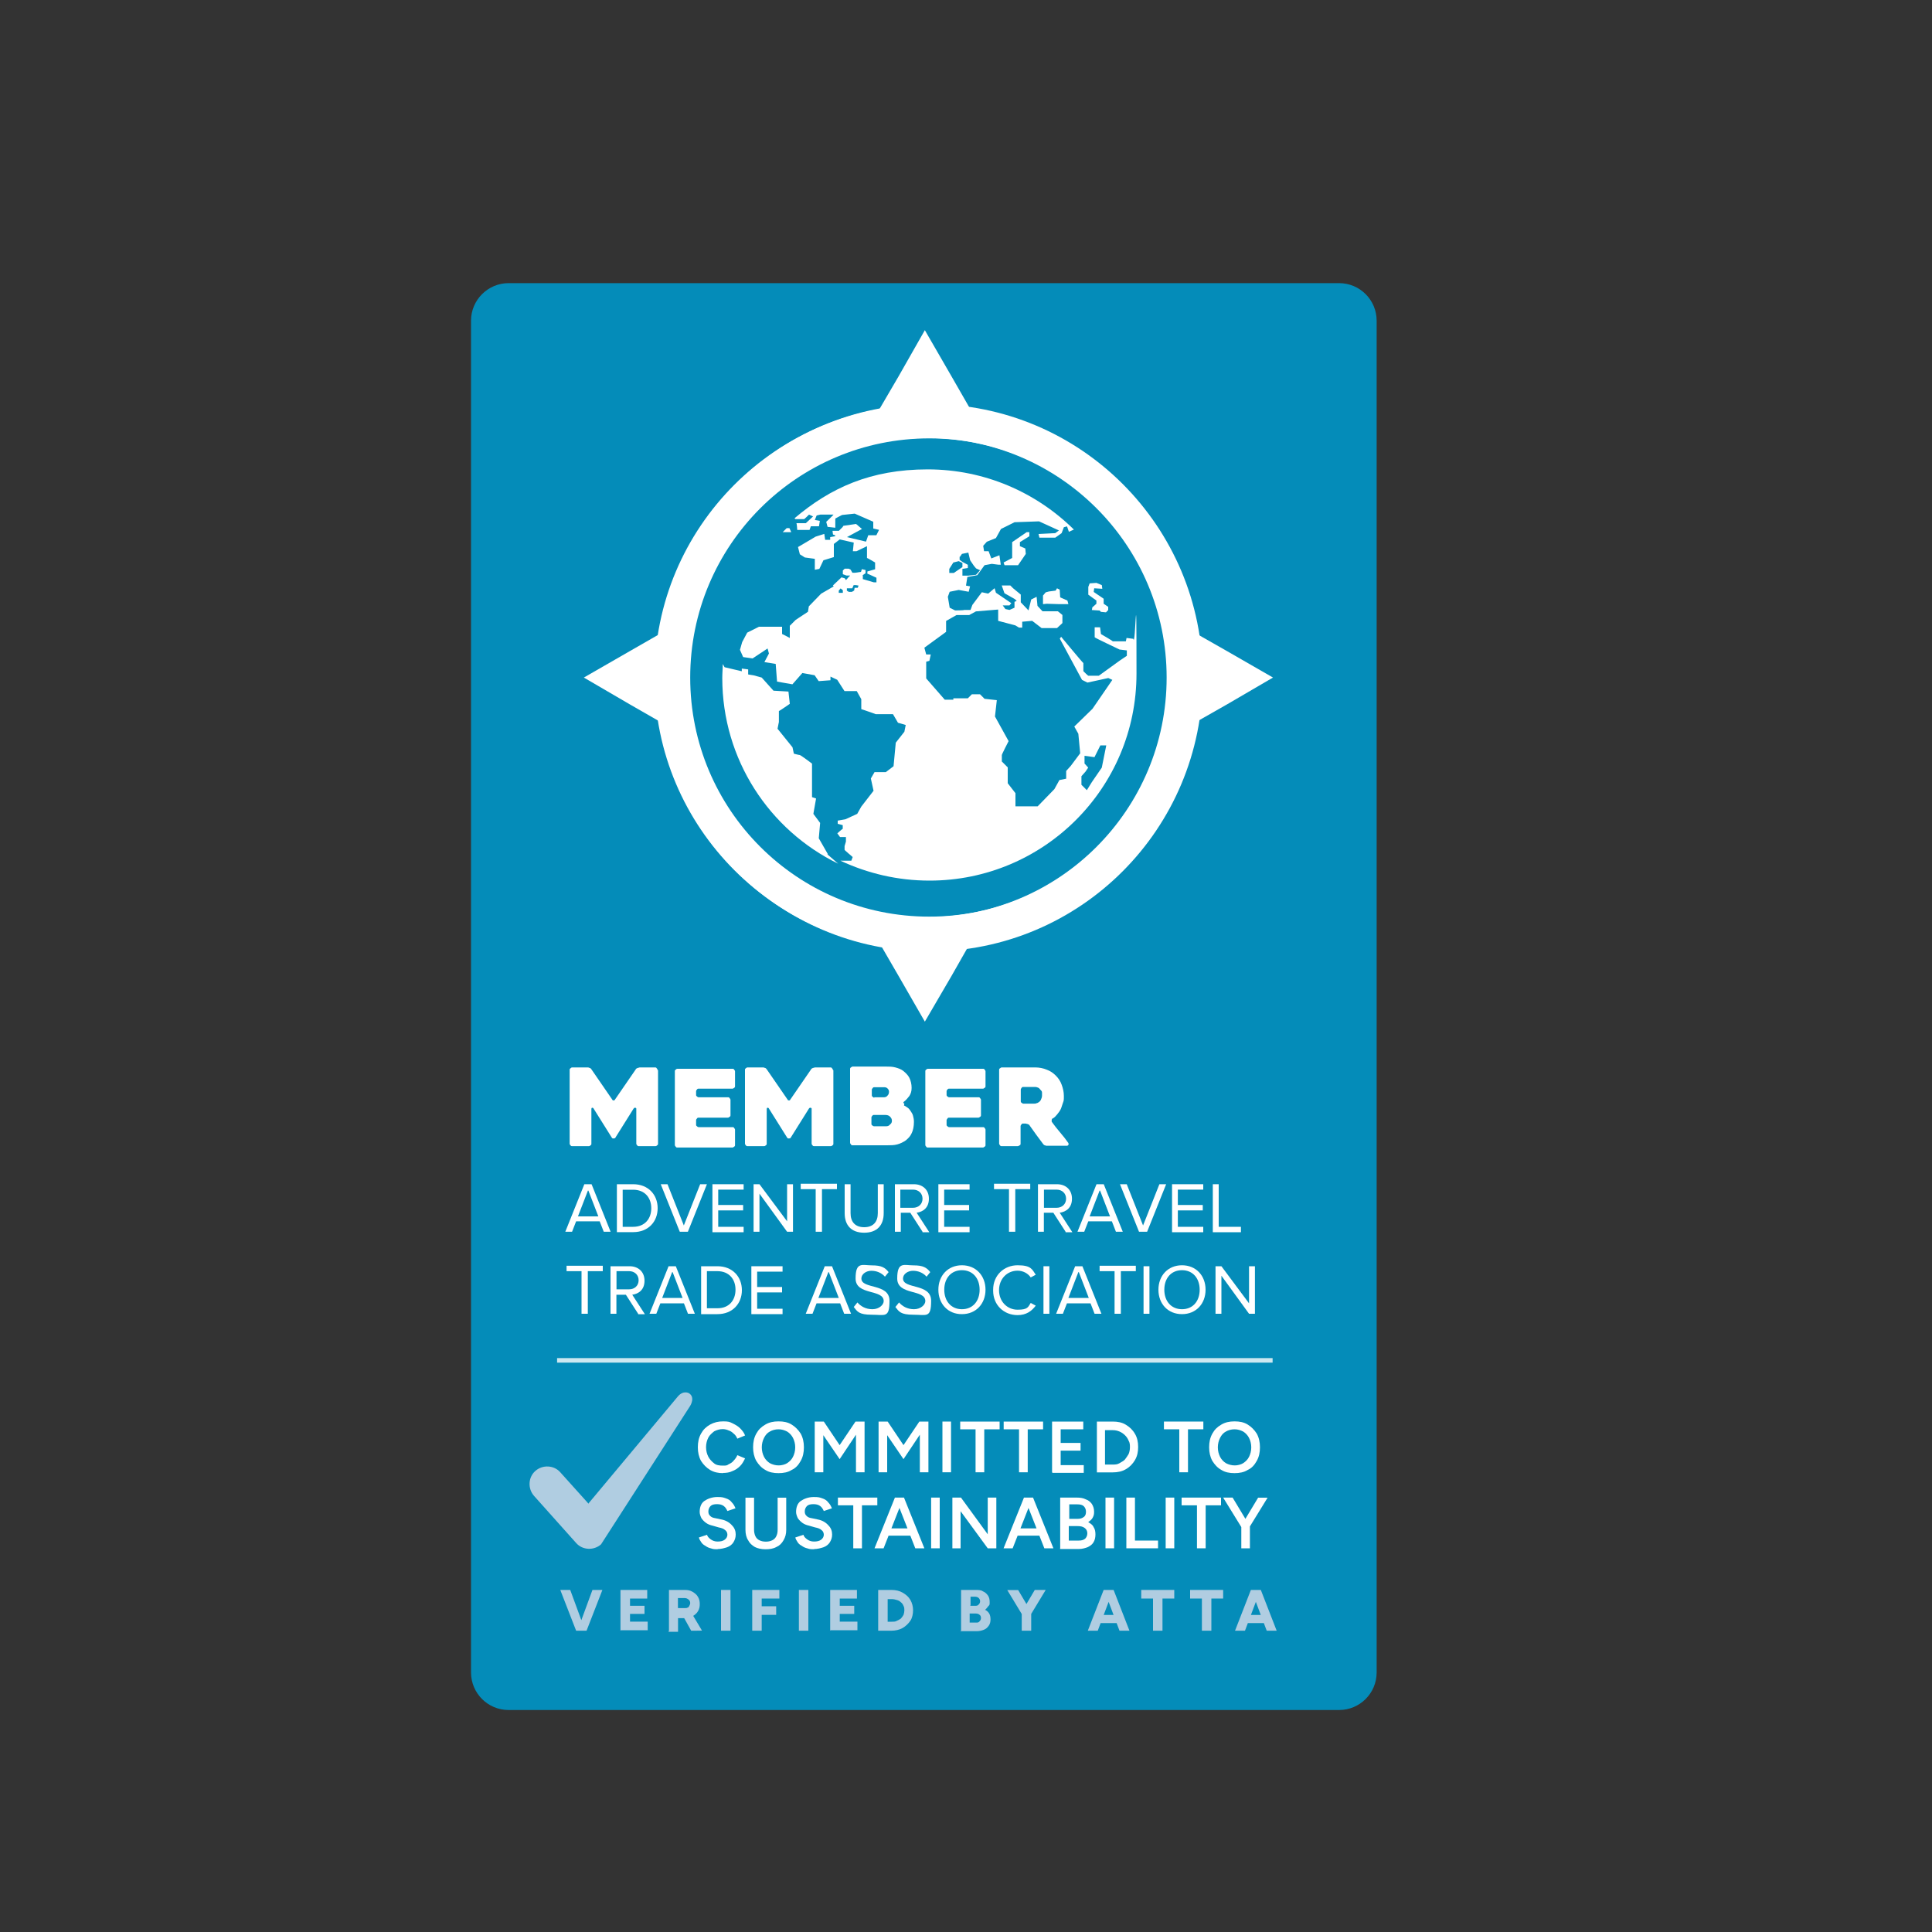 <?xml version="1.0" encoding="utf-8"?>
<!-- Generator: Adobe Illustrator 27.1.1, SVG Export Plug-In . SVG Version: 6.00 Build 0)  -->
<svg version="1.1" id="Capa_1" xmlns="http://www.w3.org/2000/svg" xmlns:xlink="http://www.w3.org/1999/xlink" x="0px" y="0px"
	 viewBox="0 0 200 200" style="enable-background:new 0 0 200 200;" xml:space="preserve">
<rect x="0" y="0" width="200" height="200" fill="#333333" stroke="none"/>
<style type="text/css">
	.st0{clip-path:url(#SVGID_00000020372672058354594580000008630332124018124193_);}
	.st1{fill:#AFAFAF;}
	.st2{fill:#4B9228;}
	.st3{fill:#FFFFFF;}
	.st4{fill:#1A171B;}
	.st5{fill:#048CB9;}
	.st6{opacity:0.8;fill:#FFFFFF;enable-background:new    ;}
	.st7{fill-rule:evenodd;clip-rule:evenodd;fill:#FFFFFF;}
	.st8{fill:#B0CDE1;}
	.st9{fill-rule:evenodd;clip-rule:evenodd;fill:#FFCC00;}
	.st10{fill-rule:evenodd;clip-rule:evenodd;}
	.st11{clip-path:url(#SVGID_00000023991201790959224070000001846453699069909175_);}
	.st12{fill:#55514F;}
	.st13{fill:#E30D30;}
	.st14{fill:#0769B2;}
	.st15{fill:#E30D30;stroke:#FFFFFF;stroke-width:0.5;stroke-linejoin:round;}
	.st16{fill:#FFCC00;stroke:#FFFFFF;stroke-width:0.5;stroke-linejoin:round;}
	.st17{fill:#F39200;stroke:#FFFFFF;stroke-width:0.5;stroke-linejoin:round;}
	.st18{fill:#E30D30;stroke:#FFFFFF;stroke-width:0.49;stroke-miterlimit:10;}
	.st19{clip-path:url(#SVGID_00000111166765433178453160000005309021661185516933_);}
</style>
<g>
	<g>
		<g id="Layer_1_00000121967929641212963670000012318832210780699552_">
			<g>
				<path class="st5" d="M52.65,29.31h85.97c2.15,0,3.89,1.74,3.89,3.89v139.93c0,2.15-1.74,3.89-3.89,3.89H52.65
					c-2.15,0-3.89-1.74-3.89-3.89V33.2C48.76,31.05,50.51,29.31,52.65,29.31z"/>
				<g>
					<path class="st3" d="M68.12,110.78v7.59c0,0.09,0,0.14-0.09,0.19c-0.05,0.05-0.09,0.09-0.19,0.09h-1.69
						c-0.09,0-0.14,0-0.19-0.09c-0.05-0.05-0.09-0.09-0.09-0.19v-3.56c0-0.09,0-0.09-0.09-0.14c-0.05,0-0.14,0-0.19,0.09l-1.88,3
						c0,0.05-0.09,0.09-0.19,0.09s-0.14,0-0.19-0.09l-1.88-3c0-0.05-0.09-0.09-0.14-0.09c-0.05,0-0.09,0.05-0.09,0.14v3.56
						c0,0.09,0,0.14-0.09,0.19c-0.05,0.05-0.09,0.09-0.19,0.09h-1.69c-0.09,0-0.14,0-0.19-0.09c-0.05-0.05-0.09-0.09-0.09-0.19
						v-7.59c0-0.09,0-0.14,0.09-0.19c0.05-0.05,0.09-0.09,0.19-0.09h1.55c0.09,0,0.14,0,0.23,0.05c0.09,0,0.14,0.09,0.19,0.14
						l2.16,3.14c0,0.05,0.09,0.09,0.14,0.09c0.05,0,0.09,0,0.14-0.09l2.16-3.14c0-0.05,0.09-0.09,0.19-0.14
						c0.09,0,0.14-0.05,0.23-0.05h1.55c0.09,0,0.14,0,0.19,0.09c0.05,0.05,0.09,0.09,0.09,0.19H68.12z"/>
					<path class="st3" d="M72.06,112.84v0.47c0,0.09,0,0.14,0.09,0.19c0.05,0.05,0.09,0.09,0.19,0.09h3c0.09,0,0.14,0,0.19,0.09
						c0.05,0.09,0.09,0.09,0.09,0.19v1.55c0,0.09,0,0.14-0.09,0.19s-0.09,0.09-0.19,0.09h-3c-0.09,0-0.14,0-0.19,0.09
						c-0.05,0.05-0.09,0.09-0.09,0.19v0.42c0,0.09,0,0.14,0.09,0.19c0.05,0.05,0.09,0.09,0.19,0.09h3.47c0.09,0,0.14,0,0.19,0.09
						c0.05,0.09,0.09,0.09,0.09,0.19v1.55c0,0.09,0,0.14-0.09,0.19c-0.09,0.05-0.09,0.09-0.19,0.09h-5.67c-0.09,0-0.14,0-0.19-0.09
						c-0.05-0.05-0.09-0.09-0.09-0.19v-7.59c0-0.09,0-0.14,0.09-0.19c0.05-0.05,0.09-0.09,0.19-0.09h5.67c0.09,0,0.14,0,0.19,0.09
						c0.05,0.09,0.09,0.09,0.09,0.19v1.5c0,0.09,0,0.14-0.09,0.19c-0.09,0.05-0.09,0.09-0.19,0.09h-3.47c-0.09,0-0.14,0-0.19,0.09
						c-0.05,0.05-0.09,0.09-0.09,0.19V112.84z"/>
					<path class="st3" d="M86.27,110.78v7.59c0,0.09,0,0.14-0.09,0.19c-0.05,0.05-0.09,0.09-0.19,0.09H84.3
						c-0.09,0-0.14,0-0.19-0.09c-0.05-0.05-0.09-0.09-0.09-0.19v-3.56c0-0.09,0-0.09-0.09-0.14c-0.05,0-0.14,0-0.19,0.09l-1.88,3
						c0,0.05-0.09,0.09-0.19,0.09s-0.14,0-0.19-0.09l-1.88-3c0-0.05-0.09-0.09-0.14-0.09c-0.05,0-0.09,0.05-0.09,0.14v3.56
						c0,0.09,0,0.14-0.09,0.19c-0.05,0.05-0.09,0.09-0.19,0.09h-1.69c-0.09,0-0.14,0-0.19-0.09c-0.05-0.05-0.09-0.09-0.09-0.19
						v-7.59c0-0.09,0-0.14,0.09-0.19c0.05-0.05,0.09-0.09,0.19-0.09h1.55c0.09,0,0.14,0,0.23,0.05c0.09,0,0.14,0.09,0.19,0.14
						l2.16,3.14c0,0.05,0.09,0.09,0.14,0.09c0.05,0,0.09,0,0.14-0.09l2.16-3.14c0-0.05,0.09-0.09,0.19-0.14
						c0.09,0,0.14-0.05,0.23-0.05h1.55c0.09,0,0.14,0,0.19,0.09c0.05,0.05,0.09,0.09,0.09,0.19H86.27z"/>
					<path class="st3" d="M93.58,114.44c0.14,0.05,0.23,0.14,0.38,0.23c0.14,0.09,0.23,0.23,0.33,0.38
						c0.09,0.14,0.19,0.28,0.23,0.47c0.05,0.19,0.09,0.38,0.09,0.61c0,0.47-0.09,0.89-0.23,1.17c-0.14,0.33-0.38,0.56-0.61,0.75
						c-0.28,0.19-0.56,0.33-0.89,0.42c-0.33,0.09-0.7,0.09-1.08,0.09h-3.52c-0.09,0-0.14,0-0.19-0.09
						c-0.05-0.09-0.09-0.09-0.09-0.19v-7.59c0-0.09,0-0.14,0.09-0.19c0.09-0.05,0.09-0.09,0.19-0.09h3.38c0.38,0,0.7,0,1.03,0.09
						c0.33,0.09,0.61,0.19,0.84,0.38c0.23,0.19,0.47,0.42,0.61,0.7c0.14,0.28,0.23,0.66,0.23,1.03c0,0.38-0.09,0.61-0.23,0.84
						c-0.19,0.23-0.33,0.42-0.52,0.56c-0.14,0.09-0.14,0.19,0,0.23L93.58,114.44z M90.48,113.59h1.03c0.14,0,0.28-0.05,0.38-0.19
						c0.09-0.09,0.14-0.23,0.14-0.38s-0.05-0.23-0.14-0.33c-0.09-0.09-0.19-0.14-0.33-0.14h-1.03c-0.09,0-0.14,0-0.19,0.09
						c-0.05,0.05-0.09,0.09-0.09,0.19v0.52c0,0.09,0,0.14,0.09,0.19c0.05,0.05,0.09,0.09,0.19,0.09L90.48,113.59z M91.66,115.42
						h-1.17c-0.09,0-0.14,0-0.19,0.09c-0.05,0.05-0.09,0.09-0.09,0.19v0.61c0,0.09,0,0.14,0.09,0.19c0.05,0.05,0.09,0.09,0.19,0.09
						h1.27c0.14,0,0.28-0.05,0.38-0.19c0.14-0.09,0.19-0.23,0.19-0.38s-0.05-0.28-0.19-0.42C92.03,115.47,91.84,115.42,91.66,115.42
						z"/>
					<path class="st3" d="M97.99,112.84v0.47c0,0.09,0,0.14,0.09,0.19c0.05,0.05,0.09,0.09,0.19,0.09h3c0.09,0,0.14,0,0.19,0.09
						c0.05,0.09,0.09,0.09,0.09,0.19v1.55c0,0.09,0,0.14-0.09,0.19c-0.09,0.05-0.09,0.09-0.19,0.09h-3c-0.09,0-0.14,0-0.19,0.09
						c-0.05,0.09-0.09,0.09-0.09,0.19v0.42c0,0.09,0,0.14,0.09,0.19c0.05,0.05,0.09,0.09,0.19,0.09h3.47c0.09,0,0.14,0,0.19,0.09
						c0.05,0.09,0.09,0.09,0.09,0.19v1.55c0,0.09,0,0.14-0.09,0.19c-0.09,0.05-0.09,0.09-0.19,0.09h-5.67c-0.09,0-0.14,0-0.19-0.09
						c-0.05-0.05-0.09-0.09-0.09-0.19v-7.59c0-0.09,0-0.14,0.09-0.19c0.05-0.05,0.09-0.09,0.19-0.09h5.67c0.09,0,0.14,0,0.19,0.09
						c0.05,0.09,0.09,0.09,0.09,0.19v1.5c0,0.09,0,0.14-0.09,0.19c-0.09,0.05-0.09,0.09-0.19,0.09h-3.47c-0.09,0-0.14,0-0.19,0.09
						c-0.05,0.05-0.09,0.09-0.09,0.19V112.84z"/>
					<path class="st3" d="M105.35,118.65h-1.64c-0.09,0-0.14,0-0.19-0.09c-0.05-0.09-0.09-0.09-0.09-0.19v-7.59
						c0-0.09,0-0.14,0.09-0.19c0.09-0.05,0.09-0.09,0.19-0.09h3.47c0.42,0,0.84,0.09,1.17,0.23c0.38,0.14,0.66,0.33,0.94,0.61
						s0.47,0.56,0.61,0.94c0.14,0.38,0.23,0.75,0.23,1.17s0,0.47-0.09,0.7c-0.09,0.23-0.14,0.47-0.23,0.66
						c-0.09,0.19-0.23,0.38-0.38,0.56s-0.28,0.33-0.47,0.42c-0.05,0-0.09,0.09-0.09,0.14c0,0.05,0,0.14,0,0.19
						c0.28,0.38,0.56,0.75,0.89,1.13c0.33,0.38,0.61,0.75,0.84,1.08c0,0.05,0.05,0.14,0,0.19c-0.05,0.05-0.09,0.09-0.14,0.09h-2.06
						c-0.09,0-0.14,0-0.23-0.05c-0.09,0-0.14-0.09-0.19-0.14c-0.23-0.33-0.47-0.61-0.7-0.94c-0.23-0.33-0.47-0.66-0.7-0.98
						c0-0.05-0.09-0.09-0.19-0.14c-0.09,0-0.14-0.05-0.23-0.05h-0.23c-0.09,0-0.14,0-0.19,0.09c-0.05,0.09-0.09,0.09-0.09,0.19v1.78
						c0,0.09,0,0.14-0.09,0.19C105.44,118.61,105.44,118.65,105.35,118.65L105.35,118.65z M105.86,114.25h1.17
						c0.09,0,0.19,0,0.28-0.05c0.09,0,0.19-0.09,0.28-0.14c0.09-0.09,0.14-0.14,0.19-0.28c0.05-0.09,0.09-0.23,0.09-0.38
						c0-0.14,0-0.14,0-0.28s-0.05-0.19-0.14-0.28s-0.14-0.19-0.23-0.23c-0.09-0.05-0.23-0.09-0.38-0.09h-1.17
						c-0.09,0-0.14,0-0.19,0.09c-0.05,0.09-0.09,0.09-0.09,0.19v1.17c0,0.09,0,0.14,0.09,0.19c0.09,0.05,0.09,0.09,0.19,0.09
						L105.86,114.25z"/>
				</g>
				<g>
					<path class="st3" d="M62.5,127.51l-0.42-1.08h-2.44l-0.42,1.08h-0.7l1.97-4.92h0.75l1.97,4.92H62.5z M60.86,123.25l-1.03,2.67
						h2.11l-1.03-2.67H60.86z"/>
					<path class="st3" d="M63.86,127.51v-4.92h1.69c1.55,0,2.53,1.08,2.53,2.48c0,1.41-0.98,2.48-2.53,2.48h-1.69V127.51z
						 M67.42,125.08c0-1.08-0.66-1.92-1.88-1.92h-1.08V127h1.08C66.76,127,67.42,126.15,67.42,125.08L67.42,125.08z"/>
					<path class="st3" d="M70.37,127.51l-1.97-4.92h0.7l1.69,4.27l1.69-4.27h0.7l-1.97,4.92h-0.75H70.37z"/>
					<path class="st3" d="M73.75,127.51v-4.92h3.23v0.56h-2.63v1.59h2.58v0.56h-2.58V127h2.63v0.56h-3.23V127.51z"/>
					<path class="st3" d="M81.48,127.51l-2.86-3.94v3.94h-0.61v-4.92h0.61l2.86,3.84v-3.84h0.61v4.92H81.48z"/>
					<path class="st3" d="M84.44,127.51v-4.41h-1.55v-0.56h3.75v0.56h-1.55v4.41h-0.61H84.44z"/>
					<path class="st3" d="M87.44,125.59v-3h0.61v3c0,0.89,0.47,1.45,1.41,1.45c0.94,0,1.41-0.56,1.41-1.45v-3h0.61v3
						c0,1.22-0.66,2.02-2.02,2.02S87.44,126.81,87.44,125.59z"/>
					<path class="st3" d="M95.5,127.51l-1.27-1.97h-0.98v1.97h-0.61v-4.92h1.97c0.89,0,1.55,0.56,1.55,1.5s-0.61,1.36-1.27,1.45
						l1.31,2.02h-0.7V127.51z M95.5,124.09c0-0.56-0.42-0.94-0.98-0.94H93.2v1.88h1.31C95.08,125.03,95.5,124.65,95.5,124.09z"/>
					<path class="st3" d="M97.14,127.51v-4.92h3.23v0.56h-2.63v1.59h2.58v0.56h-2.58V127h2.63v0.56h-3.23V127.51z"/>
					<path class="st3" d="M104.45,127.51v-4.41h-1.55v-0.56h3.75v0.56h-1.55v4.41h-0.61H104.45z"/>
					<path class="st3" d="M110.31,127.51l-1.27-1.97h-0.98v1.97h-0.61v-4.92h1.97c0.89,0,1.55,0.56,1.55,1.5s-0.61,1.36-1.27,1.45
						l1.31,2.02h-0.7L110.31,127.51z M110.36,124.09c0-0.56-0.42-0.94-0.98-0.94h-1.31v1.88h1.31
						C109.94,125.03,110.36,124.65,110.36,124.09z"/>
					<path class="st3" d="M115.52,127.51l-0.42-1.08h-2.44l-0.42,1.08h-0.7l1.97-4.92h0.75l1.97,4.92H115.52L115.52,127.51z
						 M113.83,123.25l-1.03,2.67h2.11l-1.03-2.67H113.83z"/>
					<path class="st3" d="M117.91,127.51l-1.97-4.92h0.7l1.69,4.27l1.69-4.27h0.7l-1.97,4.92H118H117.91z"/>
					<path class="st3" d="M121.33,127.51v-4.92h3.23v0.56h-2.63v1.59h2.58v0.56h-2.58V127h2.63v0.56h-3.23V127.51z"/>
					<path class="st3" d="M125.55,127.51v-4.92h0.61V127h2.3v0.56h-2.91V127.51z"/>
					<path class="st3" d="M60.2,136v-4.41h-1.55v-0.56h3.75v0.56h-1.55V136h-0.61H60.2z"/>
					<path class="st3" d="M66.06,136l-1.27-1.97h-0.98V136H63.2v-4.92h1.97c0.89,0,1.55,0.56,1.55,1.5c0,0.94-0.61,1.36-1.27,1.45
						l1.31,2.02h-0.7V136z M66.11,132.53c0-0.56-0.42-0.94-0.98-0.94h-1.31v1.88h1.31C65.69,133.47,66.11,133.09,66.11,132.53z"/>
					<path class="st3" d="M71.22,136l-0.42-1.08h-2.44L67.94,136h-0.7l1.97-4.92h0.75l1.97,4.92C71.92,136,71.22,136,71.22,136z
						 M69.58,131.69l-1.03,2.67h2.11l-1.03-2.67H69.58z"/>
					<path class="st3" d="M72.58,136v-4.92h1.69c1.55,0,2.53,1.08,2.53,2.48s-0.98,2.48-2.53,2.48h-1.69V136z M76.14,133.51
						c0-1.08-0.66-1.92-1.88-1.92h-1.08v3.84h1.08C75.48,135.44,76.14,134.59,76.14,133.51L76.14,133.51z"/>
					<path class="st3" d="M77.78,136v-4.92h3.23v0.56h-2.63v1.59h2.58v0.56h-2.58v1.69h2.63v0.56h-3.23V136z"/>
					<path class="st3" d="M87.39,136l-0.42-1.08h-2.44L84.11,136h-0.7l1.97-4.92h0.75l1.97,4.92C88.09,136,87.39,136,87.39,136z
						 M85.75,131.69l-1.03,2.67h2.11l-1.03-2.67H85.75z"/>
					<path class="st3" d="M88.38,135.3l0.38-0.47c0.33,0.38,0.84,0.7,1.55,0.7s1.17-0.47,1.17-0.84c0-1.27-2.91-0.56-2.91-2.34
						s0.7-1.36,1.69-1.36s1.36,0.23,1.73,0.7l-0.38,0.47c-0.38-0.42-0.89-0.61-1.41-0.61c-0.52,0-1.03,0.33-1.03,0.8
						c0,1.13,2.91,0.47,2.91,2.3s-0.47,1.45-1.83,1.45S88.75,135.76,88.38,135.3z"/>
					<path class="st3" d="M92.69,135.3l0.38-0.47c0.33,0.38,0.84,0.7,1.55,0.7c0.7,0,1.17-0.47,1.17-0.84
						c0-1.27-2.91-0.56-2.91-2.34s0.7-1.36,1.69-1.36s1.36,0.23,1.73,0.7l-0.38,0.47c-0.38-0.42-0.89-0.61-1.41-0.61
						c-0.52,0-1.03,0.33-1.03,0.8c0,1.13,2.91,0.47,2.91,2.3s-0.47,1.45-1.83,1.45S93.06,135.76,92.69,135.3z"/>
					<path class="st3" d="M97.14,133.51c0-1.45,0.98-2.53,2.44-2.53c1.45,0,2.44,1.08,2.44,2.53c0,1.45-0.98,2.53-2.44,2.53
						C98.13,136.05,97.14,134.97,97.14,133.51z M101.41,133.51c0-1.17-0.7-2.02-1.83-2.02c-1.13,0-1.83,0.84-1.83,2.02
						c0,1.17,0.7,2.02,1.83,2.02C100.7,135.53,101.41,134.69,101.41,133.51z"/>
					<path class="st3" d="M102.81,133.51c0-1.5,1.13-2.53,2.53-2.53s1.5,0.42,1.88,0.98l-0.52,0.28c-0.28-0.42-0.8-0.7-1.36-0.7
						c-1.08,0-1.92,0.84-1.92,2.02c0,1.17,0.84,2.02,1.92,2.02s1.08-0.28,1.36-0.7l0.52,0.28c-0.42,0.56-0.98,0.98-1.88,0.98
						c-1.41,0-2.53-1.03-2.53-2.53V133.51z"/>
					<path class="st3" d="M108.02,136v-4.92h0.61V136H108.02z"/>
					<path class="st3" d="M113.31,136l-0.42-1.08h-2.44l-0.42,1.08h-0.7l1.97-4.92h0.75l1.97,4.92H113.31L113.31,136z
						 M111.63,131.69l-1.03,2.67h2.11l-1.03-2.67H111.63z"/>
					<path class="st3" d="M115.38,136v-4.41h-1.55v-0.56h3.75v0.56h-1.55V136h-0.61H115.38z"/>
					<path class="st3" d="M118.38,136v-4.92h0.61V136H118.38z"/>
					<path class="st3" d="M119.92,133.51c0-1.45,0.98-2.53,2.44-2.53s2.44,1.08,2.44,2.53c0,1.45-0.98,2.53-2.44,2.53
						S119.92,134.97,119.92,133.51z M124.19,133.51c0-1.17-0.7-2.02-1.83-2.02s-1.83,0.84-1.83,2.02c0,1.17,0.7,2.02,1.83,2.02
						S124.19,134.69,124.19,133.51z"/>
					<path class="st3" d="M129.3,136l-2.86-3.94V136h-0.61v-4.92h0.61l2.86,3.84v-3.84h0.61V136H129.3z"/>
				</g>
				<rect x="57.67" y="140.59" class="st6" width="74.07" height="0.47"/>
				<g>
					<g>
						<path class="st7" d="M96.2,41.82c-15.66,0-28.31,12.7-28.31,28.31S80.55,98.5,96.2,98.5s28.31-12.7,28.31-28.36
							S111.86,41.82,96.2,41.82z M96.2,94.89c-13.69,0-24.75-11.06-24.75-24.75S82.52,45.38,96.2,45.38s24.75,11.06,24.75,24.75
							S109.89,94.89,96.2,94.89z"/>
						<g>
							<polygon class="st7" points="113.08,62.87 113.03,63.15 113.83,63.2 113.97,63.34 114.49,63.39 114.72,63.15 114.72,62.82 
								114.25,62.5 114.25,61.98 113.22,61.28 113.27,60.9 114.11,60.95 114.06,60.57 113.5,60.34 112.8,60.39 112.66,60.76 
								112.66,61.56 113.5,62.17 113.5,62.5 							"/>
							<path class="st7" d="M81.02,55.09h0.89l-0.19-0.42h-0.28C81.3,54.81,81.16,54.95,81.02,55.09z"/>
							<path class="st7" d="M85.7,88.42l-0.94-1.64l0.14-1.59l-0.7-0.94l0.28-1.59l-0.42-0.14v-3.47c0,0-1.17-0.89-1.27-0.89
								c-0.09,0-0.61-0.14-0.61-0.14l-0.14-0.66l-1.55-1.92l0.14-0.7v-1.13c0.05,0,1.13-0.75,1.13-0.75l-0.14-1.27l-1.55-0.09
								l-1.22-1.36l-0.84-0.23l-0.56-0.09v-0.52c0.05,0-0.66-0.09-0.66-0.09v0.28l-1.78-0.42l-0.19-0.33c0,0.47-0.05,0.94-0.05,1.45
								c0,8.44,4.88,15.75,12,19.22l-1.13-0.98H85.7z"/>
							<path class="st7" d="M116.55,66.39h-1.36c0-0.05-1.22-0.75-1.22-0.75l-0.09-0.7h-0.56c0,0,0,0.98,0,1.03s2.58,1.27,2.58,1.27
								l0.75,0.09v0.56l-0.7,0.47l-2.2,1.59h-1.08c0,0.05-0.52-0.47-0.52-0.47v-0.84c-0.05,0-2.3-2.72-2.3-2.72l-0.14,0.19l2.3,4.27
								l0.56,0.28l2.16-0.47l0.42,0.19l-2.06,3l-1.88,1.83l0.42,0.75l0.19,2.02l-0.98,1.31l-0.47,0.52v0.8l-0.7,0.14l-0.52,0.94
								l-1.73,1.78h-2.3v-1.36l-0.8-1.03v-1.64l-0.61-0.61v-0.66c-0.05,0,0.7-1.45,0.7-1.45L103,74.17l0.19-1.69l-1.27-0.14
								l-0.47-0.47h-0.84l-0.42,0.42h-1.5v0.14H97.8l-1.92-2.2V68.5l0.33-0.09l0.14-0.66h-0.47l-0.19-0.7l2.25-1.64v-1.13l1.08-0.61
								h0.42h0.89l0.7-0.38l2.3-0.19v1.17l1.78,0.47l0.38,0.23h0.33v-0.61l1.03-0.09l0.98,0.75h1.59l0.56-0.52v-0.84l-0.47-0.38
								h-1.59l-0.52-0.56l-0.09-0.94l-0.56,0.28l-0.28,1.13l-0.8-0.84v-0.8l-0.8-0.66l-0.28-0.28h-0.89l0.28,0.8l1.08,0.61
								l0.19,0.19l-0.23,0.09v0.61l-0.52,0.23l-0.42-0.09l-0.28-0.38h0.7l0.19-0.23l-1.59-1.08l-0.14-0.47l-0.66,0.56l-0.66-0.14
								l-0.98,1.31l-0.19,0.52h-0.66c0,0.05-0.94,0.05-0.94,0.05l-0.56-0.28l-0.19-1.13l0.19-0.52l0.94-0.19l1.03,0.19l0.14-0.56
								L100,60.62l0.14-0.89l1.03-0.19l0.75-1.03l0.75-0.14l0.7,0.09h0.23l-0.14-0.98l-0.84,0.33l-0.28-0.75h-0.47
								c0-0.05-0.09-0.56-0.09-0.56l0.38-0.42l0.94-0.38l0.52-0.94l1.41-0.7l2.53-0.09l2.06,0.94l-0.38,0.28l-1.73,0.09l0.09,0.38
								h1.64l0.66-0.47l0.23-0.61l0.33-0.09l0.19,0.56l0.52-0.23c-3.89-3.84-9.23-6.23-15.14-6.23c-5.91,0-10.08,1.92-13.78,5.06
								l0.09,0.09h0.89c0,0.05,0.52-0.47,0.52-0.47l0.42,0.19l-0.75,0.7c0,0-1.03,0-0.98,0s0.09,0.7,0.09,0.7h1.27l0.14-0.38h0.84
								c0-0.05,0.09-0.56,0.09-0.56l-0.52-0.09l0.19-0.47l0.38-0.09h1.36c0,0.05-0.75,0.75-0.75,0.75l0.14,0.52l0.8,0.09v-0.94
								c-0.05,0,0.7-0.38,0.7-0.38l1.31-0.14l1.92,0.84v0.7L91,54.85l-0.28,0.56h-0.84l-0.23,0.66l-1.97-0.47l1.55-0.84l-0.61-0.52
								l-1.31,0.19l-0.09,0.14l0,0l0,0l-0.38,0.38h-0.66c0,0.05,0.05,0.38,0.05,0.38l0.23,0.09v0.09l-0.52,0.09v0.28h-0.52
								l-0.09-0.61l-0.89,0.28l-1.83,1.08l0.19,0.75l0.52,0.33l1.03,0.14v1.13l0.47-0.09l0.42-0.89l1.08-0.33v-1.36l0.61-0.47
								l1.45,0.33l-0.09,0.89h0.38l1.08-0.52v1.22c0.05,0,0.84,0.47,0.84,0.47v0.7l-0.8,0.23v0.23c0.05,0,0.94,0.42,0.94,0.42v0.47
								h-0.28l0,0l-1.13-0.33v-0.38h-0.05l0.33-0.23v-0.33l-0.38-0.09l-0.09,0.28l-0.61,0.09h-0.05l0,0h-0.23l-0.19-0.33l-0.19-0.09
								h-0.42l-0.19,0.19v0.38l0.38,0.14H88c0,0.05-0.09,0.09-0.09,0.09l-0.33,0.38l-0.14-0.19l-0.33-0.09l-0.89,0.84l0.09,0.09
								L85,61.46l-1.27,1.31l-0.09,0.56l-1.27,0.84l-0.61,0.61v1.27c0.05,0-0.8-0.42-0.8-0.42v-0.75h-2.39l-1.22,0.61l-0.52,0.98
								l-0.23,0.8l0.33,0.75l0.98,0.14l1.55-1.03l0.14,0.52l-0.47,0.89l1.17,0.19l0.14,1.83l1.59,0.28l1.03-1.17l1.27,0.23
								l0.42,0.61l1.22-0.09v-0.38l0.7,0.33l0.75,1.17h1.27l0.47,0.84v1.03c0.05,0,1.5,0.52,1.5,0.52h1.78l0.52,0.89l0.8,0.23
								l-0.14,0.7l-0.89,1.13l-0.23,2.44l-0.8,0.61h-1.17l-0.38,0.66l0.28,1.27l-1.27,1.64l-0.42,0.75l-1.22,0.56l-0.8,0.14v0.33
								l0.52,0.14v0.38c-0.05,0-0.56,0.47-0.56,0.47l0.28,0.38h0.61v0.47l-0.14,0.47v0.38c-0.05,0,0.84,0.75,0.84,0.75l-0.14,0.38
								h-1.13c2.81,1.31,5.91,2.06,9.23,2.06c11.81,0,21.42-9.56,21.42-21.42s-0.09-2.44-0.33-3.61l-0.7-0.09L116.55,66.39z
								 M99.39,57.62l0.19-0.28l0.66-0.14l0.19,0.8l0.38,0.56l0.23,0.28l0.42,0.19l-0.42,0.47l-0.8,0.09h-0.61v-0.7
								c0.05,0,0.56-0.09,0.56-0.09v-0.33l-0.52-0.28l-0.33-0.23v-0.33H99.39z M98.27,58.89l0.42-0.66l0.56-0.14l0.38,0.19v0.42
								l-0.89,0.61h-0.47V58.89z M87.25,61.37h-0.42v-0.23l0.19-0.23l0.23,0.19V61.37z M88.75,60.85h-0.28l-0.05,0.28l-0.23,0.14
								h-0.38c0-0.05,0-0.09,0-0.09h-0.14V60.9h0.56l0.14-0.33h0.23l0.28,0.05l-0.09,0.23L88.75,60.85z M114.06,79.46l-1.03,1.5
								l-0.52,0.84l-0.56-0.56v-0.89l0.42-0.47l0.28-0.42l-0.38-0.42v-0.8l1.03,0.14l0.61-1.22h0.61l-0.47,2.34V79.46z"/>
							<polygon class="st7" points="109.7,61.04 109.42,60.9 109.28,61.14 108.58,61.23 108.25,61.32 107.97,61.65 107.97,62.54 
								108.35,62.5 109.66,62.54 110.6,62.54 110.5,62.17 109.75,61.84 							"/>
							<polygon class="st7" points="106.56,55.51 106.56,55.09 106.28,55.09 104.78,56.12 104.78,57.76 103.89,58.23 103.99,58.51 
								105.39,58.51 106.19,57.34 106.14,56.78 105.58,56.54 105.58,56.12 							"/>
						</g>
					</g>
					<polygon class="st3" points="95.74,43.7 90.25,43.7 93.02,38.96 95.74,34.18 98.5,38.96 101.22,43.7 					"/>
					<polygon class="st3" points="69.91,70.14 69.91,75.62 65.17,72.9 60.44,70.14 65.17,67.42 69.91,64.7 					"/>
					<polygon class="st3" points="95.74,96.25 101.22,96.25 98.5,101.03 95.74,105.76 93.02,101.03 90.25,96.25 					"/>
					<polygon class="st3" points="122.27,70.14 122.27,64.7 127.05,67.42 131.78,70.14 127.05,72.9 122.27,75.62 					"/>
					<path class="st3" d="M95.97,45.34c13.69,0,24.8,11.11,24.8,24.8s-11.11,24.8-24.8,24.8s-24.8-11.11-24.8-24.8
						S82.28,45.34,95.97,45.34 M95.97,41.92c-15.61,0-28.22,12.66-28.22,28.22s12.66,28.22,28.22,28.22s28.22-12.66,28.22-28.22
						S111.53,41.92,95.97,41.92C95.97,41.92,95.97,41.92,95.97,41.92z"/>
				</g>
				<path class="st8" d="M60.86,155.59L58,152.41c-0.66-0.75-1.83-0.8-2.58-0.14c-0.75,0.66-0.8,1.83-0.14,2.58l4.36,4.88
					c0.66,0.75,1.83,0.8,2.58,0.14l9.23-14.34c0,0,0.56-0.89-0.14-1.31c0,0-0.56-0.33-1.13,0.33l-9.28,11.11L60.86,155.59z"/>
				<g>
					<path class="st3" d="M74.87,152.5c-0.52,0-0.94-0.09-1.36-0.33c-0.38-0.23-0.7-0.56-0.94-0.94c-0.23-0.42-0.33-0.89-0.33-1.41
						s0.09-0.98,0.33-1.41c0.23-0.42,0.52-0.7,0.94-0.94c0.42-0.23,0.84-0.33,1.36-0.33c0.52,0,0.66,0.05,0.94,0.19
						c0.28,0.14,0.56,0.28,0.8,0.52c0.23,0.23,0.42,0.47,0.52,0.75l-0.8,0.33c-0.09-0.19-0.19-0.38-0.38-0.52
						c-0.14-0.14-0.33-0.28-0.52-0.33c-0.19-0.09-0.42-0.14-0.61-0.14c-0.33,0-0.61,0.09-0.89,0.23c-0.23,0.19-0.47,0.38-0.61,0.66
						s-0.23,0.61-0.23,0.98c0,0.38,0.09,0.7,0.23,0.98s0.38,0.52,0.61,0.7c0.23,0.19,0.56,0.23,0.89,0.23s0.42,0,0.61-0.14
						c0.19-0.09,0.38-0.19,0.52-0.38c0.14-0.14,0.28-0.33,0.38-0.56l0.8,0.33c-0.14,0.28-0.28,0.56-0.52,0.8
						c-0.23,0.23-0.52,0.42-0.8,0.52c-0.28,0.14-0.61,0.19-0.98,0.19L74.87,152.5z"/>
					<path class="st3" d="M80.59,152.5c-0.52,0-0.98-0.09-1.36-0.33c-0.42-0.23-0.7-0.56-0.94-0.94c-0.23-0.42-0.33-0.89-0.33-1.41
						s0.09-0.98,0.33-1.41c0.23-0.42,0.52-0.7,0.94-0.94c0.38-0.23,0.84-0.33,1.36-0.33s0.98,0.09,1.36,0.33
						c0.38,0.23,0.7,0.56,0.94,0.94c0.23,0.42,0.33,0.89,0.33,1.41s-0.09,0.98-0.33,1.41c-0.23,0.42-0.52,0.75-0.94,0.94
						C81.58,152.41,81.11,152.5,80.59,152.5z M80.59,151.7c0.33,0,0.66-0.09,0.89-0.23c0.28-0.19,0.47-0.38,0.61-0.66
						s0.23-0.61,0.23-0.98s-0.09-0.7-0.23-0.98s-0.38-0.52-0.61-0.66c-0.28-0.14-0.56-0.23-0.89-0.23c-0.33,0-0.66,0.09-0.89,0.23
						c-0.28,0.14-0.47,0.38-0.61,0.66s-0.23,0.61-0.23,0.98s0.09,0.7,0.23,0.98s0.38,0.52,0.61,0.66c0.28,0.14,0.56,0.23,0.94,0.23
						H80.59z"/>
					<path class="st3" d="M84.34,152.41v-5.25h0.94l1.64,2.44l1.64-2.44h0.94v5.25h-0.89v-3.89l-1.69,2.53l-1.69-2.48v3.84H84.34z"
						/>
					<path class="st3" d="M90.95,152.41v-5.25h0.94l1.64,2.44l1.64-2.44h0.94v5.25h-0.89v-3.89l-1.69,2.53l-1.69-2.48v3.84H90.95z"
						/>
					<path class="st3" d="M97.56,152.41v-5.25h0.89v5.25H97.56z"/>
					<path class="st3" d="M100.99,152.41v-4.45h-1.59v-0.8h4.08v0.8h-1.59v4.45C101.88,152.41,100.99,152.41,100.99,152.41z"/>
					<path class="st3" d="M105.49,152.41v-4.45h-1.59v-0.8h4.08v0.8h-1.59v4.45C106.38,152.41,105.49,152.41,105.49,152.41z"/>
					<path class="st3" d="M108.91,152.41v-5.25h3.23v0.8h-2.34v1.41h2.06v0.8h-2.06v1.5h2.39v0.8h-3.23L108.91,152.41z"/>
					<path class="st3" d="M113.55,152.41v-5.25h1.64c0.52,0,0.98,0.09,1.36,0.33c0.38,0.23,0.7,0.52,0.94,0.94
						c0.23,0.38,0.33,0.84,0.33,1.36s-0.09,0.94-0.33,1.36c-0.23,0.38-0.52,0.7-0.94,0.94c-0.38,0.23-0.84,0.33-1.36,0.33H113.55z
						 M114.39,151.61h0.8c0.23,0,0.47,0,0.7-0.14c0.23-0.14,0.42-0.23,0.56-0.38c0.14-0.19,0.28-0.38,0.38-0.56
						c0.09-0.19,0.14-0.47,0.14-0.7s0-0.47-0.14-0.7c-0.09-0.23-0.23-0.42-0.38-0.56c-0.14-0.14-0.33-0.28-0.56-0.38
						c-0.23-0.09-0.42-0.14-0.7-0.14h-0.8v3.61V151.61z"/>
					<path class="st3" d="M122.08,152.41v-4.45h-1.59v-0.8h4.08v0.8h-1.59v4.45H122.08L122.08,152.41z"/>
					<path class="st3" d="M127.8,152.5c-0.52,0-0.98-0.09-1.36-0.33c-0.42-0.23-0.7-0.56-0.94-0.94c-0.23-0.42-0.33-0.89-0.33-1.41
						s0.09-0.98,0.33-1.41c0.23-0.42,0.52-0.7,0.94-0.94c0.38-0.23,0.84-0.33,1.36-0.33c0.52,0,0.98,0.09,1.36,0.33
						c0.38,0.23,0.7,0.56,0.94,0.94c0.23,0.42,0.33,0.89,0.33,1.41s-0.09,0.98-0.33,1.41s-0.52,0.75-0.94,0.94
						C128.78,152.41,128.31,152.5,127.8,152.5z M127.8,151.7c0.33,0,0.66-0.09,0.89-0.23c0.28-0.19,0.47-0.38,0.61-0.66
						c0.14-0.28,0.23-0.61,0.23-0.98s-0.09-0.7-0.23-0.98c-0.14-0.28-0.38-0.52-0.61-0.66c-0.28-0.14-0.56-0.23-0.89-0.23
						s-0.66,0.09-0.89,0.23c-0.28,0.14-0.47,0.38-0.61,0.66s-0.23,0.61-0.23,0.98s0.09,0.7,0.23,0.98s0.38,0.52,0.61,0.66
						c0.28,0.14,0.56,0.23,0.94,0.23H127.8z"/>
					<path class="st3" d="M74.36,160.38c-0.28,0-0.52,0-0.75-0.09c-0.23-0.05-0.42-0.14-0.61-0.28c-0.19-0.09-0.33-0.23-0.42-0.38
						c-0.09-0.14-0.19-0.28-0.23-0.47l0.84-0.28c0.05,0.19,0.19,0.33,0.38,0.47s0.42,0.23,0.7,0.23c0.33,0,0.56-0.05,0.75-0.19
						c0.19-0.14,0.28-0.33,0.28-0.52c0-0.19-0.09-0.38-0.23-0.47c-0.14-0.14-0.38-0.23-0.66-0.28l-0.66-0.19
						c-0.23-0.05-0.47-0.14-0.66-0.28s-0.33-0.28-0.47-0.47c-0.09-0.19-0.19-0.42-0.19-0.66c0-0.47,0.14-0.89,0.47-1.13
						c0.33-0.23,0.8-0.42,1.36-0.42s0.61,0.05,0.89,0.14c0.28,0.09,0.47,0.23,0.61,0.42c0.19,0.19,0.28,0.38,0.38,0.61l-0.84,0.28
						c-0.09-0.19-0.19-0.38-0.38-0.52c-0.19-0.14-0.42-0.19-0.7-0.19c-0.28,0-0.52,0.05-0.66,0.19s-0.23,0.33-0.23,0.56
						c0,0.23,0.05,0.33,0.19,0.47s0.28,0.19,0.52,0.23l0.66,0.14c0.47,0.09,0.84,0.33,1.08,0.61c0.28,0.28,0.38,0.61,0.38,0.94
						c0,0.33-0.09,0.56-0.23,0.8c-0.14,0.23-0.38,0.42-0.66,0.52c-0.28,0.09-0.61,0.19-1.03,0.19L74.36,160.38z"/>
					<path class="st3" d="M79.23,160.38c-0.42,0-0.8-0.09-1.08-0.23c-0.33-0.19-0.56-0.42-0.7-0.7c-0.19-0.28-0.28-0.66-0.28-1.08
						v-3.33h0.89v3.33c0,0.23,0.05,0.47,0.14,0.66c0.09,0.19,0.23,0.33,0.42,0.42c0.19,0.09,0.38,0.14,0.66,0.14
						c0.28,0,0.47-0.05,0.66-0.14c0.19-0.09,0.33-0.23,0.42-0.42c0.09-0.19,0.14-0.38,0.14-0.66v-3.33h0.89v3.33
						c0,0.42-0.09,0.75-0.28,1.08c-0.19,0.33-0.42,0.56-0.75,0.7C80.03,160.33,79.66,160.38,79.23,160.38L79.23,160.38z"/>
					<path class="st3" d="M84.34,160.38c-0.28,0-0.52,0-0.75-0.09c-0.23-0.05-0.42-0.14-0.61-0.28c-0.19-0.09-0.33-0.23-0.42-0.38
						s-0.19-0.28-0.23-0.47l0.84-0.28c0.05,0.19,0.19,0.33,0.38,0.47c0.19,0.14,0.42,0.23,0.7,0.23c0.33,0,0.56-0.05,0.75-0.19
						c0.19-0.14,0.28-0.33,0.28-0.52c0-0.19-0.09-0.38-0.23-0.47c-0.14-0.14-0.38-0.23-0.66-0.28l-0.66-0.19
						c-0.23-0.05-0.47-0.14-0.66-0.28s-0.33-0.28-0.47-0.47c-0.09-0.19-0.19-0.42-0.19-0.66c0-0.47,0.14-0.89,0.47-1.13
						c0.33-0.23,0.8-0.42,1.36-0.42s0.61,0.05,0.89,0.14c0.28,0.09,0.47,0.23,0.61,0.42c0.19,0.19,0.28,0.38,0.38,0.61l-0.84,0.28
						c-0.09-0.19-0.19-0.38-0.38-0.52c-0.19-0.14-0.42-0.19-0.7-0.19c-0.28,0-0.52,0.05-0.66,0.19s-0.23,0.33-0.23,0.56
						c0,0.23,0.05,0.33,0.19,0.47s0.28,0.19,0.52,0.23l0.66,0.14c0.47,0.09,0.84,0.33,1.08,0.61c0.28,0.28,0.38,0.61,0.38,0.94
						c0,0.33-0.09,0.56-0.23,0.8c-0.14,0.23-0.38,0.42-0.66,0.52c-0.28,0.09-0.61,0.19-1.03,0.19L84.34,160.38z"/>
					<path class="st3" d="M88.33,160.28v-4.45h-1.59v-0.8h4.08v0.8h-1.59v4.45C89.22,160.28,88.33,160.28,88.33,160.28z"/>
					<path class="st3" d="M90.53,160.28l2.11-5.25h0.89l-2.06,5.25H90.53z M91.52,158.97v-0.75h3.14v0.75H91.52z M94.75,160.28
						l-2.06-5.25h0.89l2.11,5.25H94.75z"/>
					<path class="st3" d="M96.39,160.28v-5.25h0.89v5.25H96.39z"/>
					<path class="st3" d="M98.59,160.28v-5.25h0.89l2.77,3.8v-3.8h0.89v5.25h-0.89l-2.81-3.84v3.84h-0.89H98.59z"/>
					<path class="st3" d="M103.89,160.28l2.11-5.25h0.89l-2.06,5.25H103.89z M104.88,158.97v-0.75h3.14v0.75H104.88z M108.11,160.28
						l-2.06-5.25h0.89l2.11,5.25C109.05,160.28,108.11,160.28,108.11,160.28z"/>
					<path class="st3" d="M109.75,160.28v-5.25h1.73c0.38,0,0.66,0.05,0.94,0.19c0.28,0.09,0.47,0.28,0.61,0.47
						c0.14,0.23,0.23,0.47,0.23,0.8c0,0.33-0.05,0.42-0.14,0.61c-0.09,0.19-0.28,0.33-0.47,0.47c0.23,0.14,0.47,0.28,0.56,0.52
						c0.14,0.19,0.19,0.47,0.19,0.75s-0.05,0.56-0.19,0.8s-0.33,0.38-0.61,0.52c-0.23,0.09-0.56,0.19-0.89,0.19h-1.97V160.28z
						 M110.64,157.23h0.94c0.23,0,0.42-0.05,0.61-0.19s0.23-0.33,0.23-0.56c0-0.23-0.09-0.42-0.23-0.56
						c-0.14-0.14-0.38-0.19-0.66-0.19h-0.84v1.5H110.64z M110.64,159.48h1.03c0.28,0,0.47-0.05,0.66-0.19
						c0.14-0.14,0.23-0.33,0.23-0.56c0-0.23-0.09-0.42-0.28-0.56c-0.19-0.14-0.42-0.19-0.75-0.19h-0.89v1.55L110.64,159.48z"/>
					<path class="st3" d="M114.44,160.28v-5.25h0.89v5.25H114.44z"/>
					<path class="st3" d="M116.6,160.28v-5.25h0.89v4.45h2.39v0.8h-3.23H116.6z"/>
					<path class="st3" d="M120.67,160.28v-5.25h0.89v5.25H120.67z"/>
					<path class="st3" d="M123.91,160.28v-4.45h-1.59v-0.8h4.08v0.8h-1.59v4.45H123.91L123.91,160.28z"/>
					<path class="st3" d="M128.5,158.08l-1.88-3.05h0.98l1.69,2.81L128.5,158.08L128.5,158.08z M128.5,160.28v-2.53h0.89v2.53H128.5
						z M129.35,158.08l-0.8-0.23l1.69-2.81h0.98L129.35,158.08L129.35,158.08z"/>
				</g>
				<g>
					<path class="st8" d="M59.64,168.81L58,164.59h1.03l1.55,4.22H59.64z M59.78,168.81l1.55-4.22h1.03l-1.64,4.22H59.78z"/>
					<path class="st8" d="M64.23,168.81v-4.22H67v0.89h-1.78v0.75h1.5v0.84h-1.5v0.8h1.83v0.89h-2.77L64.23,168.81z"/>
					<path class="st8" d="M69.25,168.81v-4.22h1.64c0.33,0,0.56,0.05,0.8,0.19c0.23,0.14,0.42,0.28,0.56,0.52s0.19,0.47,0.19,0.75
						s-0.05,0.52-0.19,0.75c-0.14,0.23-0.33,0.38-0.56,0.52c-0.23,0.14-0.52,0.19-0.84,0.19h-0.66v1.41H69.2L69.25,168.81z
						 M70.23,166.47h0.66c0.09,0,0.23,0,0.28-0.05c0.09,0,0.14-0.09,0.19-0.19c0.05-0.09,0.09-0.19,0.09-0.28
						c0-0.14-0.05-0.28-0.19-0.38s-0.23-0.14-0.42-0.14h-0.66v1.03L70.23,166.47z M71.55,168.81l-0.94-1.69l0.75-0.52l1.31,2.2
						C72.67,168.81,71.55,168.81,71.55,168.81z"/>
					<path class="st8" d="M74.64,168.81v-4.22h0.98v4.22H74.64z"/>
					<path class="st8" d="M77.87,168.81v-4.22h2.81v0.89h-1.83v0.8h1.5v0.89h-1.5v1.64H77.87z"/>
					<path class="st8" d="M82.7,168.81v-4.22h0.98v4.22H82.7z"/>
					<path class="st8" d="M85.94,168.81v-4.22h2.77v0.89h-1.78v0.75h1.5v0.84h-1.5v0.8h1.83v0.89h-2.77L85.94,168.81z"/>
					<path class="st8" d="M90.91,168.81v-4.22h1.36c0.47,0,0.84,0.09,1.17,0.28c0.33,0.19,0.61,0.42,0.8,0.75
						c0.19,0.33,0.28,0.7,0.28,1.08s-0.09,0.8-0.28,1.08c-0.19,0.28-0.47,0.56-0.8,0.75c-0.33,0.19-0.75,0.28-1.17,0.28H90.91z
						 M91.89,167.88h0.42c0.19,0,0.38,0,0.52-0.09c0.14-0.05,0.28-0.14,0.42-0.23c0.09-0.09,0.19-0.23,0.28-0.38
						c0.05-0.14,0.09-0.33,0.09-0.47s0-0.33-0.09-0.47c-0.05-0.14-0.14-0.28-0.28-0.38c-0.09-0.09-0.23-0.19-0.42-0.23
						c-0.14-0.05-0.33-0.09-0.52-0.09h-0.42v2.39V167.88z"/>
					<path class="st8" d="M99.49,168.81v-4.22h1.5c0.28,0,0.56,0,0.75,0.14c0.23,0.09,0.38,0.23,0.52,0.42
						c0.14,0.19,0.19,0.42,0.19,0.7s0,0.28-0.14,0.42c-0.09,0.14-0.19,0.23-0.33,0.38c0.19,0.09,0.33,0.23,0.42,0.38
						c0.09,0.14,0.14,0.38,0.14,0.61s-0.05,0.47-0.19,0.66c-0.14,0.19-0.28,0.33-0.52,0.42c-0.23,0.09-0.47,0.14-0.75,0.14h-1.69
						L99.49,168.81z M100.42,166.23h0.52c0.14,0,0.28,0,0.38-0.14c0.09-0.09,0.14-0.19,0.14-0.33s-0.05-0.23-0.14-0.33
						c-0.09-0.09-0.23-0.14-0.38-0.14h-0.47v0.89L100.42,166.23z M100.42,167.97h0.61c0.19,0,0.28,0,0.38-0.14
						c0.09-0.09,0.14-0.19,0.14-0.33s-0.05-0.28-0.14-0.33c-0.09-0.09-0.23-0.14-0.42-0.14h-0.61v0.94H100.42z"/>
					<path class="st8" d="M105.77,167.08l-1.5-2.48h1.13l1.36,2.3l-0.94,0.19H105.77z M106.7,167.08l-0.94-0.19l1.36-2.3h1.13
						l-1.5,2.48H106.7z M105.77,168.81v-2.02h0.98v2.02H105.77z"/>
					<path class="st8" d="M112.61,168.81l1.64-4.22h0.98l-1.59,4.22H112.61L112.61,168.81z M113.36,168.02v-0.84h2.77v0.84H113.36z
						 M115.89,168.81l-1.59-4.22h0.98l1.64,4.22H115.89L115.89,168.81z"/>
					<path class="st8" d="M119.36,168.81v-3.33h-1.22v-0.89h3.42v0.89h-1.22v3.33H119.36L119.36,168.81z"/>
					<path class="st8" d="M124.42,168.81v-3.33h-1.22v-0.89h3.42v0.89h-1.22v3.33H124.42L124.42,168.81z"/>
					<path class="st8" d="M127.85,168.81l1.64-4.22h0.98l-1.59,4.22H127.85L127.85,168.81z M128.6,168.02v-0.84h2.77v0.84H128.6z
						 M131.13,168.81l-1.59-4.22h0.98l1.64,4.22H131.13L131.13,168.81z"/>
				</g>
			</g>
		</g>
	</g>
</g>
</svg>
